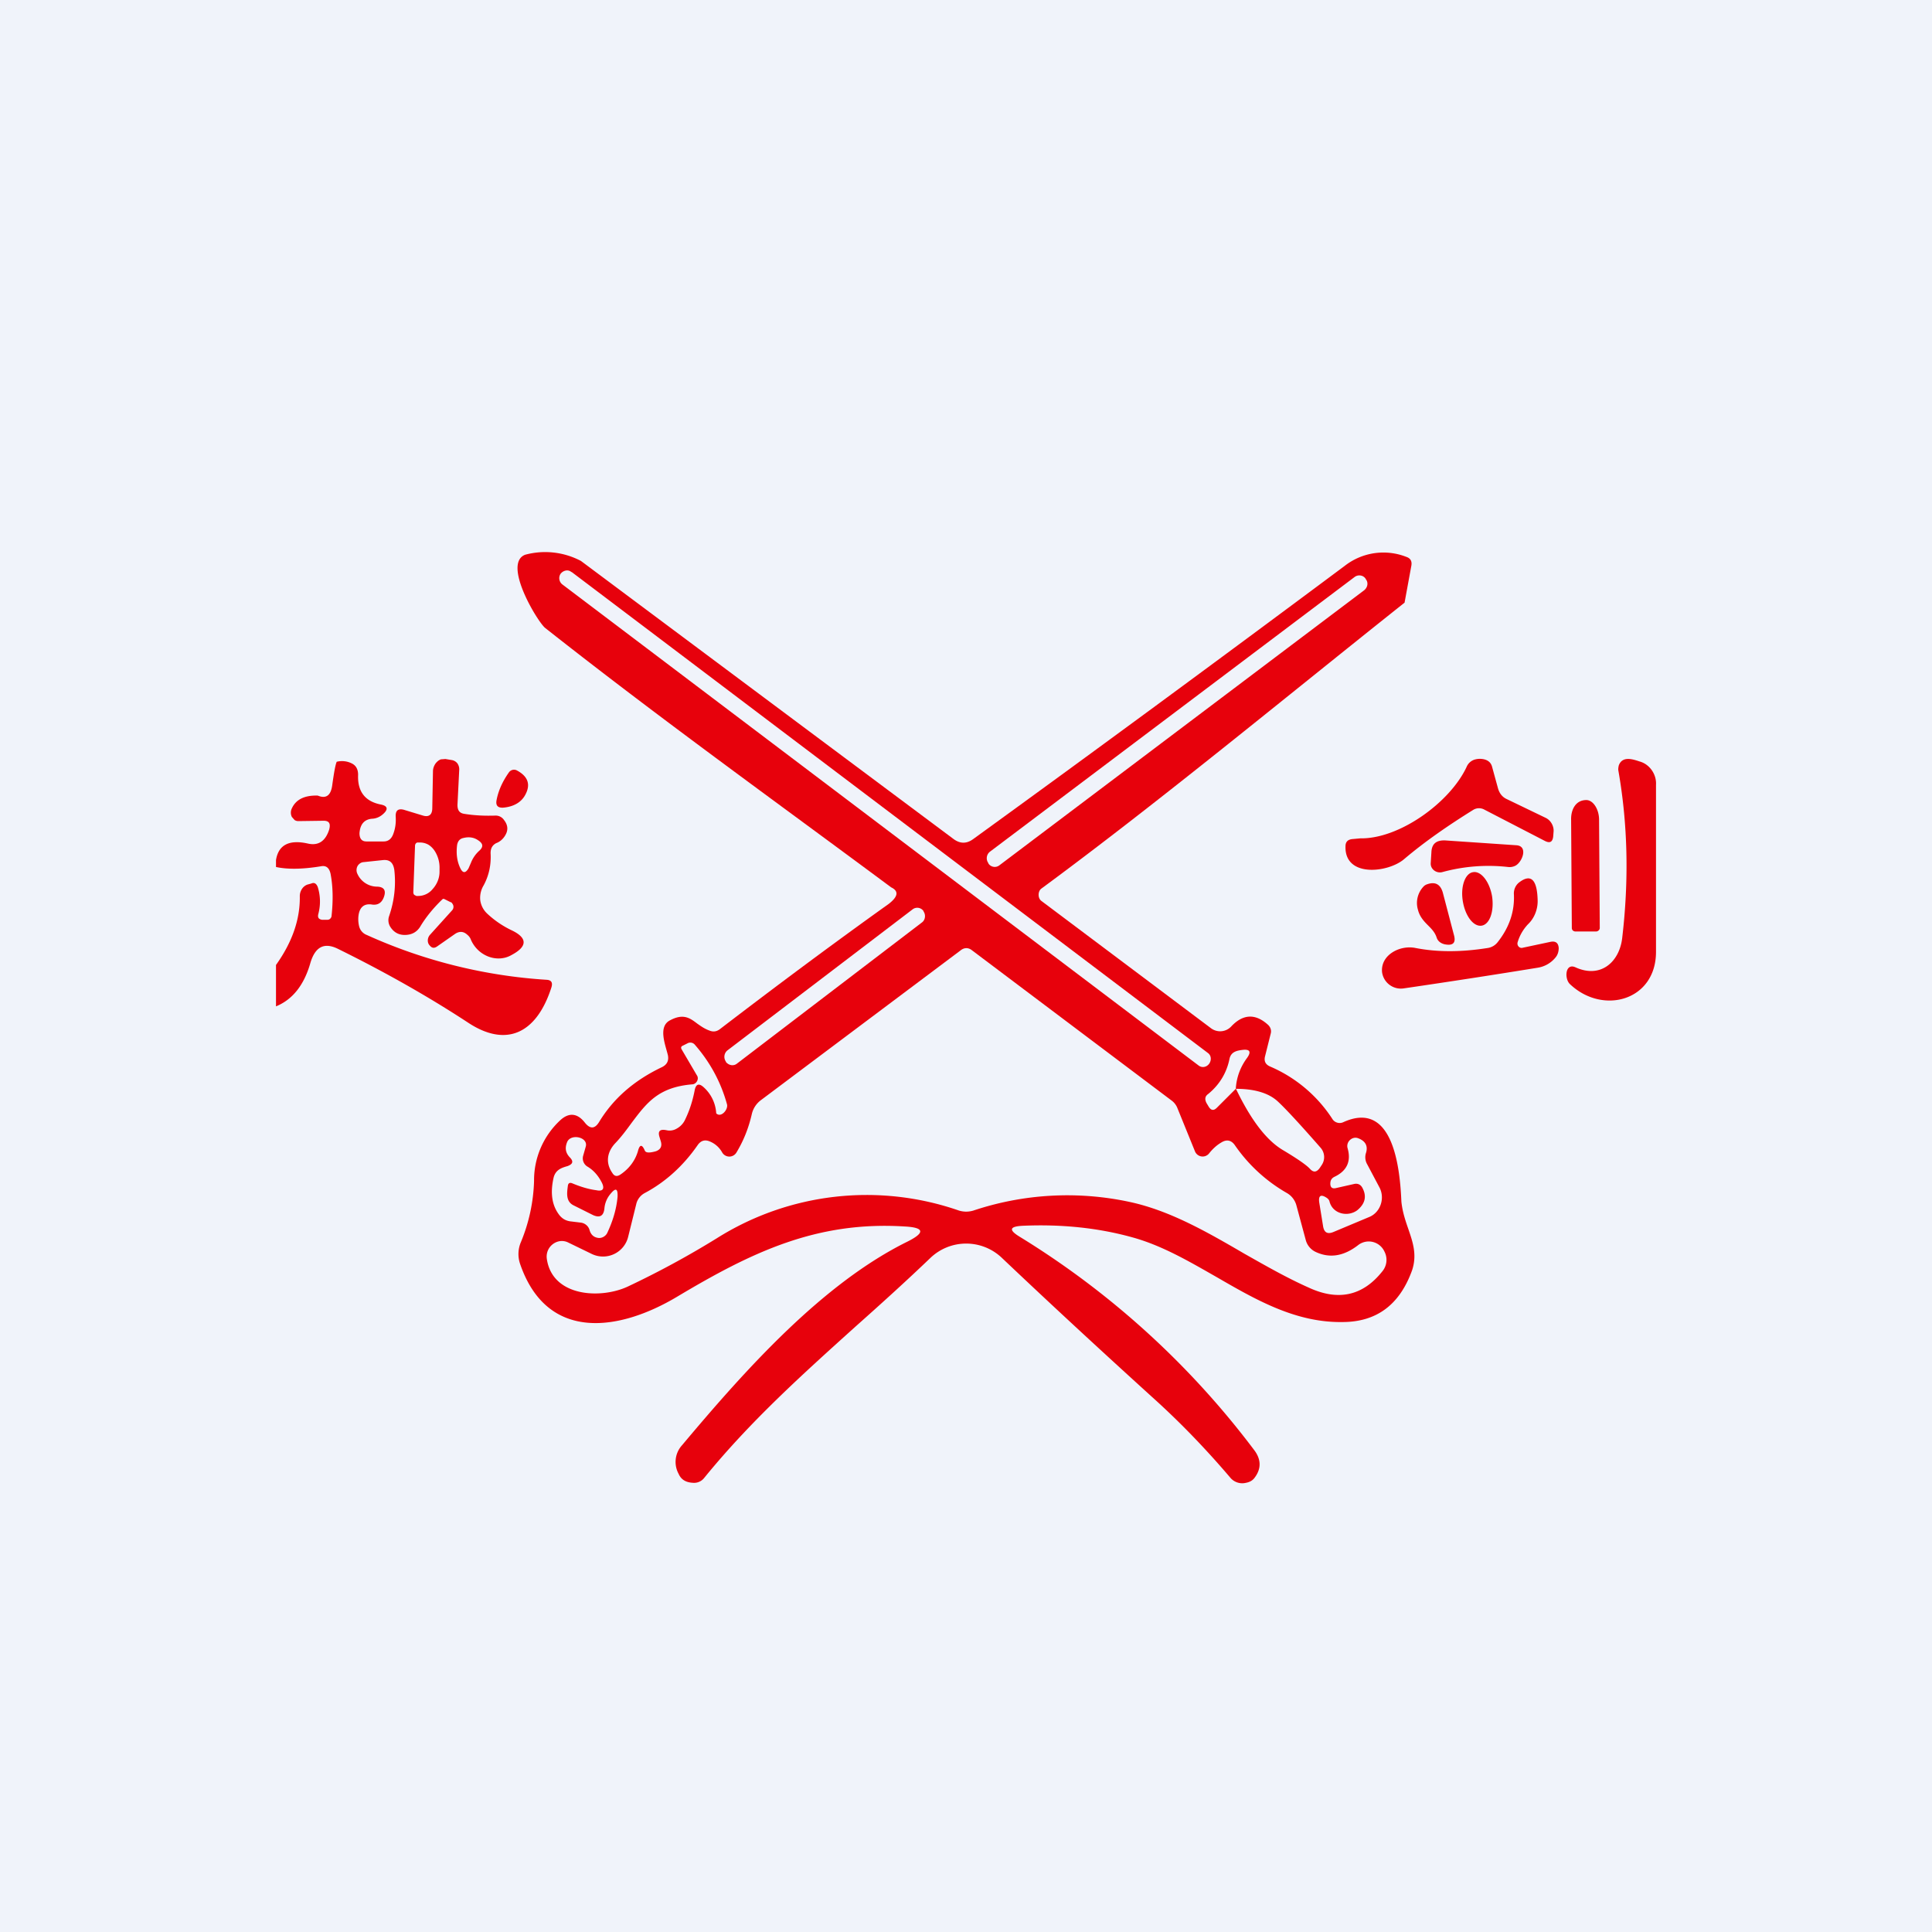 <svg width="56" height="56" viewBox="0 0 56 56" xmlns="http://www.w3.org/2000/svg"><path fill="#F0F3FA" d="M0 0h56v56H0z"/><path d="M14.75 22.39a.18.18 0 0 1 .23-.06c.32.17.4.4.26.68-.11.23-.33.37-.65.4-.16.01-.22-.06-.2-.2.05-.28.17-.55.36-.82ZM10.2 22.13a.63.63 0 0 0-.44-.05c-.04.09-.08.32-.13.68-.04.3-.18.4-.42.3-.38-.01-.63.11-.75.37a.28.28 0 0 0 0 .25l.08.09a.2.2 0 0 0 .11.03l.73-.01c.16 0 .21.08.16.26-.11.34-.32.47-.62.4-.54-.12-.85.04-.92.48v.2c.32.07.75.07 1.3-.02.15-.03.24.04.28.21.07.36.08.77.03 1.23 0 .03-.02.06-.04.08a.11.11 0 0 1-.08.03h-.16c-.1-.02-.13-.07-.1-.18a1.4 1.4 0 0 0-.02-.77c-.04-.1-.1-.14-.19-.1l-.11.03a.32.32 0 0 0-.16.13.38.38 0 0 0-.06.21c.01.67-.22 1.33-.69 1.99v1.2c.49-.2.82-.63 1-1.27.14-.46.4-.59.79-.4 1.38.68 2.63 1.39 3.76 2.13 1.12.75 2 .33 2.43-1 .05-.15 0-.22-.13-.23a14.9 14.9 0 0 1-5.22-1.3.36.36 0 0 1-.22-.25.86.86 0 0 1-.02-.3c.03-.26.17-.37.4-.33.16.02.27-.05.33-.2.08-.2.02-.31-.18-.32a.63.63 0 0 1-.58-.37.25.25 0 0 1 0-.22.23.23 0 0 1 .07-.08.2.2 0 0 1 .1-.04l.57-.06c.2-.02.3.08.33.29.05.45 0 .89-.15 1.33a.36.36 0 0 0 .03.31c.1.16.24.24.42.24.2 0 .35-.08.45-.24.16-.27.38-.54.64-.79.02-.02.04-.02.06-.01l.18.09c.02 0 .04.02.05.04a.15.15 0 0 1 0 .19l-.65.72a.25.25 0 0 0-.06.16c0 .06.02.11.06.15.06.07.12.08.2.03l.53-.37c.12-.08.24-.08.35.02.05.04.09.09.11.15.21.48.77.68 1.18.44.47-.25.46-.5-.01-.72a2.79 2.79 0 0 1-.7-.48.65.65 0 0 1-.2-.39.7.7 0 0 1 .1-.43c.15-.28.22-.59.2-.93 0-.14.05-.23.16-.29.11-.04.2-.12.26-.22.1-.16.08-.31-.03-.45a.29.29 0 0 0-.24-.13c-.3.01-.6 0-.91-.05-.14-.02-.2-.1-.2-.26l.05-1a.3.3 0 0 0-.05-.2.26.26 0 0 0-.17-.1l-.18-.03-.13.01a.3.3 0 0 0-.11.07.35.35 0 0 0-.08.11.38.38 0 0 0-.04.15l-.02 1.08c0 .2-.1.27-.27.22l-.56-.17c-.17-.04-.24.03-.23.21.01.17-.01.33-.07.49-.05.14-.14.22-.28.22h-.5c-.14 0-.2-.09-.2-.24.02-.27.15-.41.39-.42.1-.01.2-.05.29-.13.16-.14.14-.24-.06-.28-.46-.09-.68-.38-.66-.86 0-.16-.06-.27-.18-.33Zm3.68 2.54a.92.92 0 0 0-.23.34l-.07.16c-.09.15-.17.14-.24-.01-.1-.21-.12-.44-.09-.67.02-.11.08-.18.18-.2.16-.04.3-.02.42.06.16.1.17.2.03.32Zm-1.85-.16a.11.11 0 0 1 .03-.07l.03-.02h.09a.5.5 0 0 1 .23.06c.07.04.13.1.18.17a.89.89 0 0 1 .15.53v.09c0 .19-.08.37-.2.5a.54.54 0 0 1-.42.2h-.05l-.04-.02a.1.1 0 0 1-.03-.02.12.12 0 0 1-.02-.07l.05-1.35ZM45.67 28.04c.73.33 1.27-.16 1.35-.85.2-1.7.16-3.31-.11-4.85-.01-.05 0-.1.01-.15.1-.28.39-.19.6-.12.3.08.5.38.48.68v4.84c0 1.42-1.55 1.84-2.5.93-.16-.16-.13-.62.17-.48ZM39.43 24.3c1.13.02 2.6-1.04 3.08-2.07a.37.37 0 0 1 .26-.22.54.54 0 0 1 .25 0c.12.03.2.1.23.22l.17.62c.04.14.12.25.25.31l1.12.54c.16.07.26.25.24.42l-.01.13c-.02.16-.1.2-.25.12l-1.74-.9a.32.32 0 0 0-.32 0c-.74.46-1.42.93-2.02 1.44-.47.39-1.72.53-1.69-.38 0-.14.08-.2.21-.21l.22-.02Z" fill="#E7010C"/><path d="M45.67 27h.59c.06 0 .11-.05.11-.1l-.02-3.14c0-.3-.17-.57-.37-.57-.31 0-.45.28-.44.58l.02 3.13c0 .06.05.1.11.1ZM43.95 24.5c.35.02.18.48-.02.59a.37.37 0 0 1-.22.04 5.07 5.07 0 0 0-1.91.15c-.17.04-.34-.09-.33-.26l.02-.32c.01-.24.14-.35.4-.34l2.06.14ZM42.95 26.83c-.24.04-.48-.28-.55-.71-.07-.43.07-.81.3-.84.23-.04.48.28.55.71.06.43-.07.8-.3.84Z" fill="#E7010C"/><path d="m44.14 27.47.8-.17c.15-.03.23.03.24.18 0 .1-.03.2-.09.27a.83.83 0 0 1-.52.3c-1.23.2-2.52.4-3.89.6a.55.55 0 0 1-.62-.47c-.05-.5.52-.8.98-.7.62.12 1.31.12 2.07 0a.45.45 0 0 0 .3-.17c.34-.43.5-.9.47-1.41 0-.12.05-.24.15-.32.35-.27.53-.08.54.54 0 .25-.1.5-.28.67-.14.15-.24.32-.3.52-.03.1.06.19.15.16Z" fill="#E7010C"/><path d="M41.39 26.82c.1.1.2.2.25.35.03.1.11.17.23.2.25.05.34-.04.27-.28l-.32-1.22c-.07-.24-.22-.32-.45-.24a.25.25 0 0 0-.12.08.69.69 0 0 0-.15.66c.05.2.17.33.29.45Z" fill="#E7010C"/><path fill-rule="evenodd" d="m40.71 17.48.2-1.09c.02-.13-.03-.21-.15-.25a1.82 1.82 0 0 0-1.78.26c-3.73 2.78-7.32 5.42-10.77 7.92-.19.14-.38.14-.57 0l-10.8-8.06a2.22 2.22 0 0 0-1.62-.18c-.66.26.36 1.94.58 2.12 3.32 2.62 6.65 5.01 10.03 7.52.23.11.2.27-.07.48-1.68 1.2-3.3 2.41-4.88 3.62-.1.08-.2.1-.32.05-.14-.05-.25-.13-.35-.2-.21-.16-.4-.3-.78-.1-.37.18-.14.72-.07 1.02.03.16-.03.27-.17.34-.82.39-1.42.92-1.83 1.6-.12.19-.25.2-.4.02-.22-.29-.47-.31-.72-.08a2.37 2.37 0 0 0-.76 1.76A5 5 0 0 1 15.1 36a.88.88 0 0 0-.03.62c.78 2.3 2.89 1.96 4.55.97 2.16-1.29 4.04-2.2 6.6-2.04.58.03.6.18.08.44-2.45 1.21-4.66 3.67-6.53 5.9a.72.72 0 0 0-.1.83c.07.16.2.25.42.26a.37.37 0 0 0 .32-.14c1.35-1.66 2.87-3.02 4.4-4.4.72-.64 1.45-1.3 2.16-1.98a1.5 1.5 0 0 1 2.07 0c1.37 1.3 2.82 2.64 4.34 4.02.78.7 1.54 1.48 2.28 2.35a.45.45 0 0 0 .4.16c.14-.02.23-.06.3-.15.2-.26.2-.53 0-.8a24.6 24.6 0 0 0-6.8-6.19c-.33-.2-.3-.3.08-.32 1.13-.05 2.2.06 3.2.34.86.24 1.64.7 2.43 1.15 1.14.66 2.29 1.32 3.64 1.3.99 0 1.66-.5 2.02-1.5.15-.45.02-.82-.11-1.2-.09-.26-.17-.5-.2-.79-.04-.95-.23-2.97-1.69-2.3a.25.25 0 0 1-.3-.08 4.05 4.05 0 0 0-1.8-1.53c-.15-.06-.2-.16-.16-.31l.16-.64c.03-.1 0-.19-.07-.26-.37-.34-.73-.32-1.07.04a.44.44 0 0 1-.58.06l-4.93-3.7c-.1-.08-.1-.27 0-.35 3.42-2.52 7.07-5.54 10.53-8.29Zm-24.14-.9 18.44 13.94c.1.07.11.21.04.31s-.2.13-.3.06L16.3 16.94a.23.23 0 0 1-.05-.31c.08-.1.22-.13.31-.05Zm12.12 8.11 10.58-7.97c.1-.07.24-.05.31.05l.01.02c.08.1.05.24-.05.32l-10.57 7.97a.22.22 0 0 1-.32-.05v-.01a.24.24 0 0 1 .04-.33Zm-2.24 1.67-5.37 4.09a.24.24 0 0 0-.04.32v.01c.08.1.22.13.32.05l5.36-4.09c.1-.07.12-.22.05-.32v-.01a.22.22 0 0 0-.32-.05Zm-4.66 5.94c-.09.39-.23.75-.44 1.1a.24.24 0 0 1-.42 0 .72.72 0 0 0-.37-.32c-.13-.05-.24-.02-.33.1-.42.61-.94 1.08-1.54 1.4a.49.49 0 0 0-.25.33l-.23.93a.75.75 0 0 1-1.05.51l-.7-.34c-.3-.14-.66.12-.61.48.16 1.1 1.56 1.17 2.35.8a26.1 26.1 0 0 0 2.58-1.4 8.15 8.15 0 0 1 7.02-.8c.14.04.27.04.41 0a8.59 8.59 0 0 1 4.54-.25c1.16.25 2.24.87 3.32 1.5.62.35 1.23.7 1.86.98.86.4 1.57.24 2.13-.46a.52.52 0 0 0 .07-.58.5.5 0 0 0-.75-.2c-.42.33-.83.4-1.24.21a.53.53 0 0 1-.29-.34l-.27-1a.59.59 0 0 0-.28-.37 4.62 4.62 0 0 1-1.51-1.39c-.1-.14-.23-.17-.38-.08-.14.08-.26.19-.37.33a.24.24 0 0 1-.4-.06l-.52-1.28a.5.5 0 0 0-.16-.2l-5.78-4.35c-.11-.09-.23-.09-.34 0l-5.8 4.35a.7.7 0 0 0-.25.4Zm-3.3 1.07c-.08.27-.25.5-.5.67-.1.07-.18.06-.24-.04-.21-.3-.15-.62.09-.87.19-.2.34-.41.48-.6.43-.57.77-1.02 1.75-1.1.12-.01.2-.16.13-.26l-.44-.75c-.03-.05-.02-.09.03-.11l.14-.07a.17.17 0 0 1 .2.03c.44.5.76 1.08.94 1.73.05.15-.16.4-.3.28l-.01-.01a1.1 1.1 0 0 0-.38-.77c-.12-.1-.2-.08-.24.08-.06.32-.15.6-.28.87a.56.56 0 0 1-.24.26.4.4 0 0 1-.3.05c-.2-.04-.26.03-.2.21l.03.1c.05.15 0 .25-.14.3-.18.05-.29.05-.32-.02-.08-.19-.15-.18-.2.02Zm16.78-1.26.55-.55c.02-.33.13-.63.33-.9.12-.17.08-.25-.12-.23-.17.02-.34.05-.39.25-.08.41-.29.76-.62 1.03-.1.07-.1.16-.05.26l.06.1c.07.12.15.13.24.04Zm.55-.55c.54 0 .94.12 1.2.35.21.19.63.64 1.26 1.36a.41.41 0 0 1 .03.5l-.06.09c-.09.12-.18.13-.28.02-.1-.11-.36-.29-.76-.53-.49-.28-.95-.88-1.39-1.8ZM16.44 33.1c-.07.17-.05.31.07.44.12.12.1.2-.06.26-.18.05-.34.11-.4.32-.11.47-.05.84.18 1.12.08.09.17.14.29.16l.33.04c.11.02.21.1.24.22.04.13.12.2.24.22.1.02.22-.04.27-.14.17-.36.27-.71.3-1.05.01-.24-.05-.27-.2-.09a.75.75 0 0 0-.18.42c-.02.22-.13.29-.33.2l-.56-.28c-.23-.11-.2-.35-.17-.57.01-.08.06-.1.13-.07.24.1.47.17.7.2.18.04.24-.04.16-.21-.1-.2-.24-.37-.43-.48a.28.28 0 0 1-.12-.3l.08-.28c.07-.27-.43-.38-.54-.13Zm23.19.65.35.66c.17.31.04.72-.28.86l-1.05.44c-.17.07-.27.02-.3-.17l-.11-.68c-.03-.2.04-.25.2-.15.05.03.09.07.1.13.1.35.53.44.8.24.22-.18.28-.39.16-.63-.05-.11-.14-.16-.26-.13l-.53.12c-.1.02-.15-.03-.15-.13s.04-.16.12-.2c.36-.17.49-.45.38-.83-.05-.18.13-.35.3-.29.22.08.3.23.23.44a.41.41 0 0 0 .04.32Z" fill="#E7010C"/></svg>